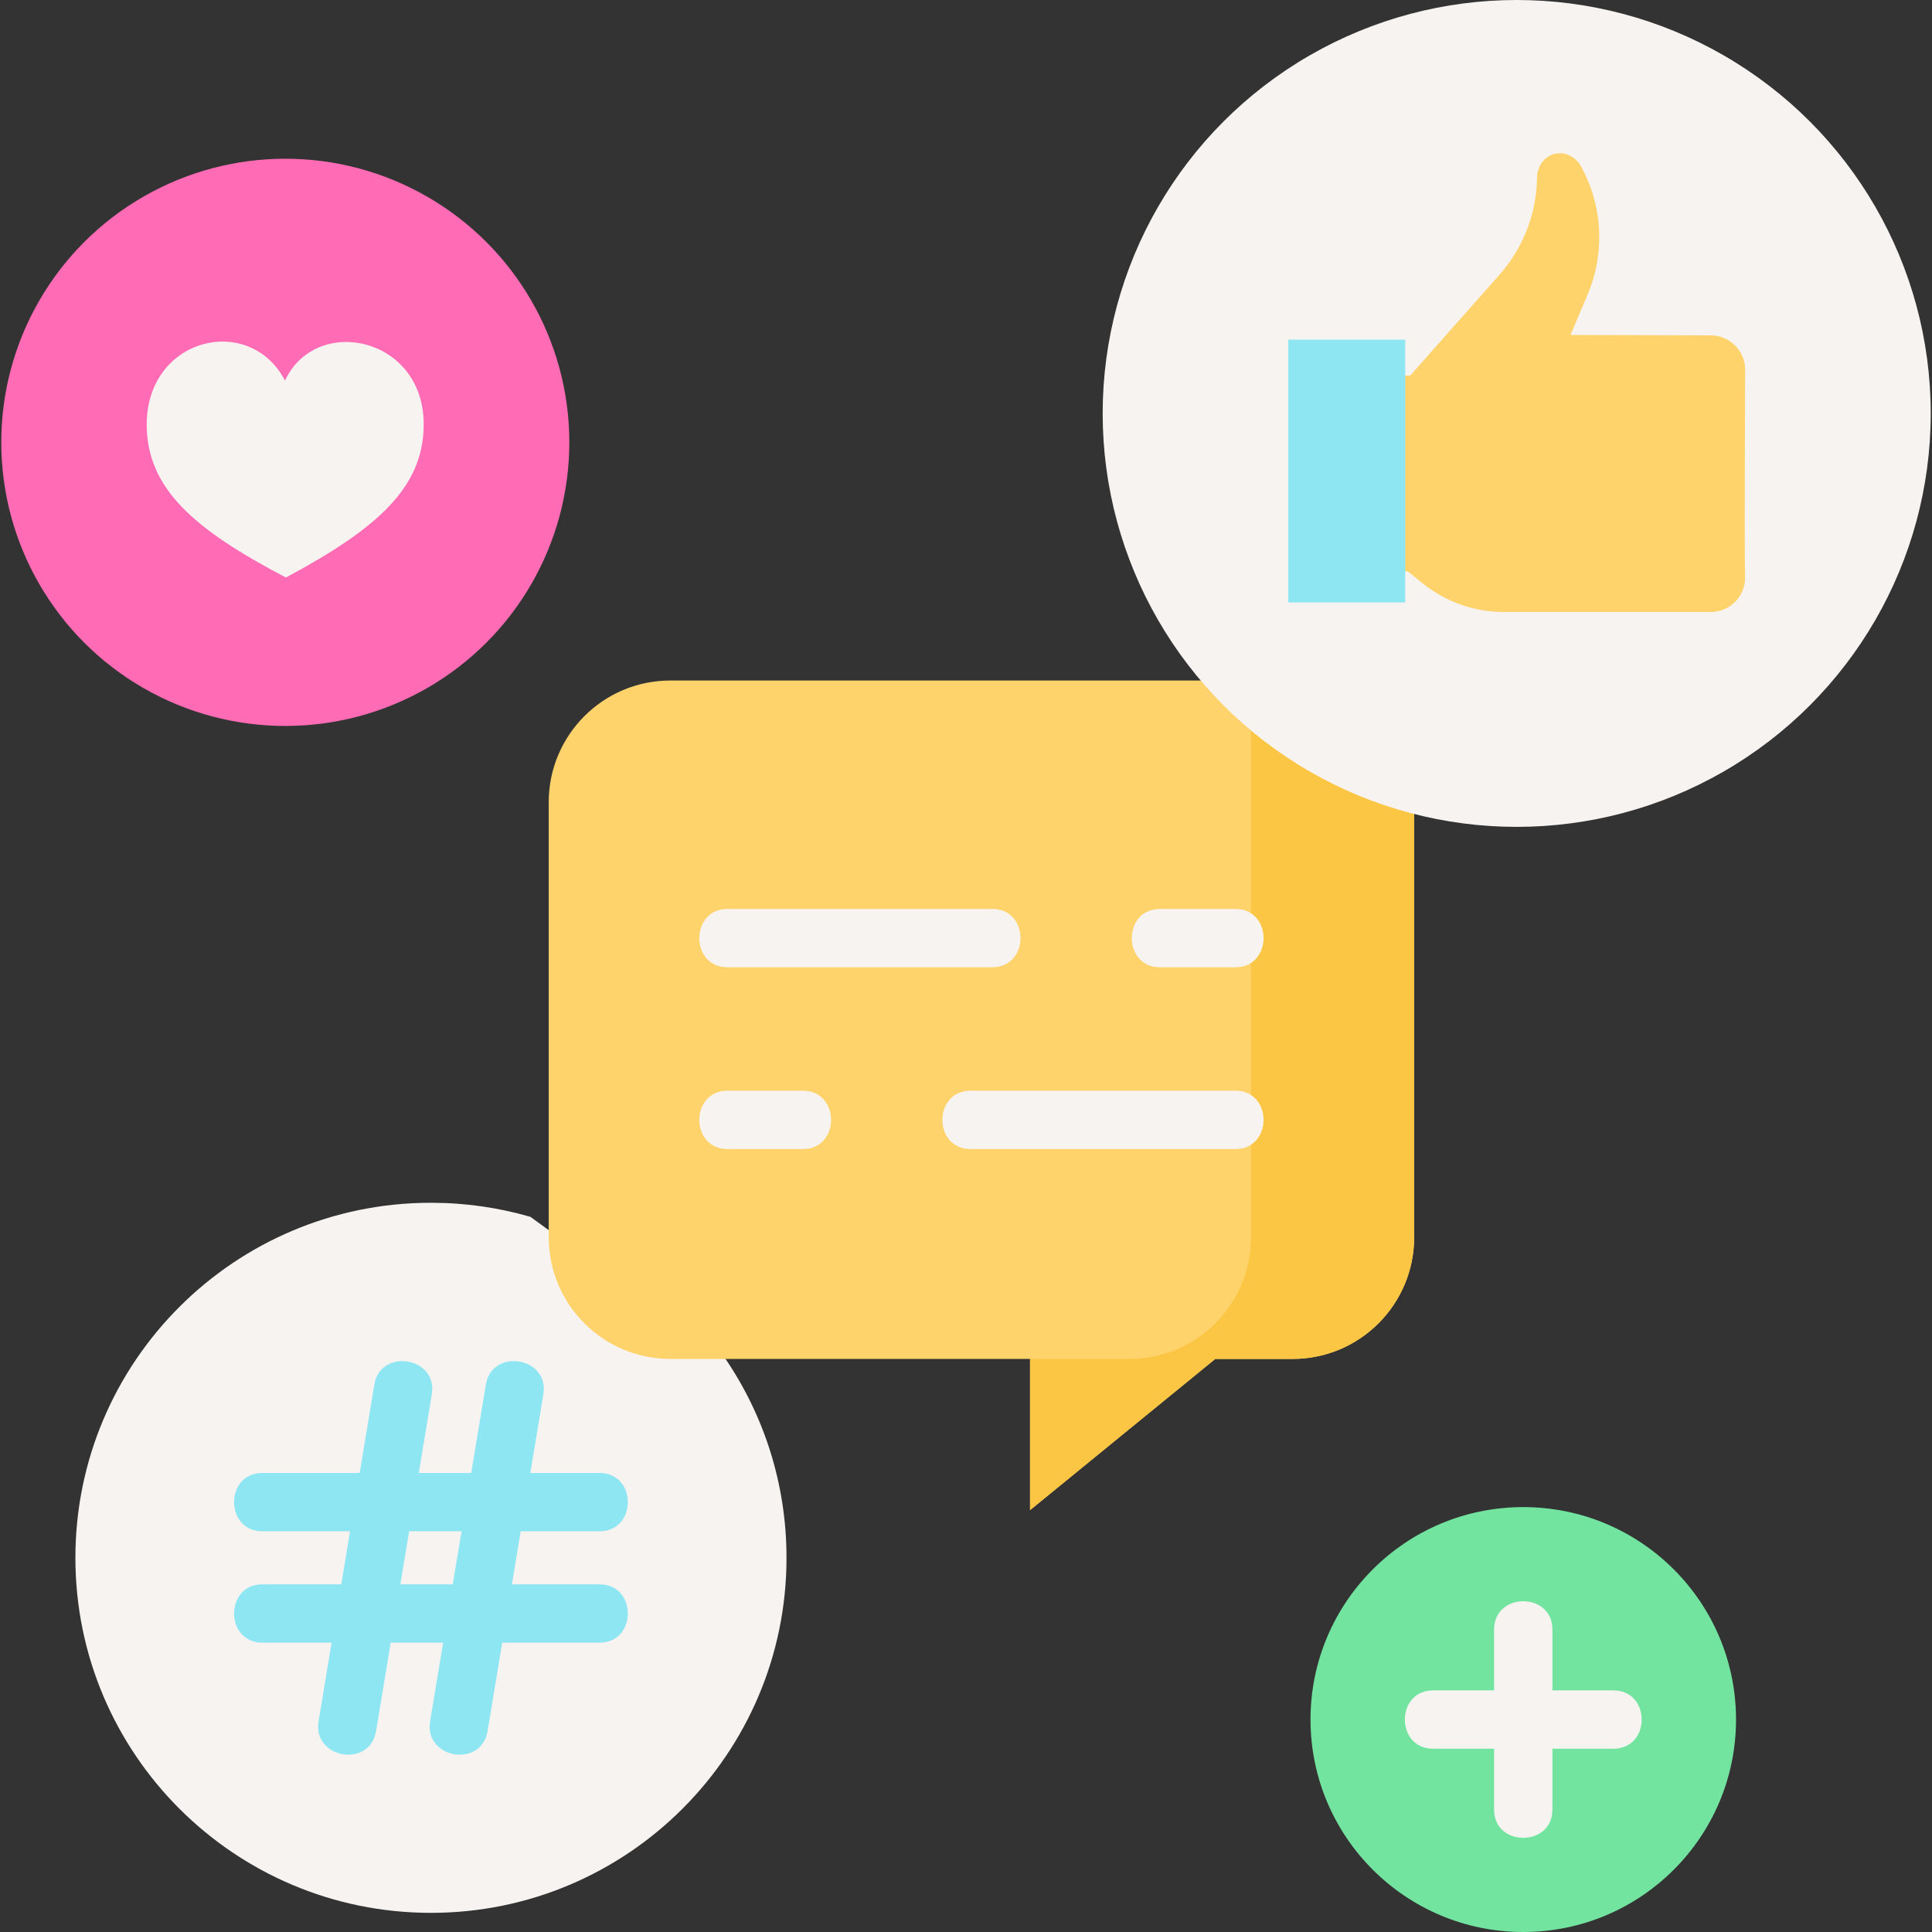 <svg xmlns="http://www.w3.org/2000/svg" id="Layer_1" height="512" viewBox="0 0 497 497" width="512"><rect x="0" y="0" width="497" height="497" fill="#333333" stroke="none"/><path d="m186.633 349.569c9.906 14.598 15.693 32.21 15.693 51.172 0 50.442-40.95 91.333-91.464 91.333s-91.464-40.891-91.464-91.333 40.95-91.333 91.464-91.333c8.885 0 17.474 1.265 25.597 3.625" fill="#f7f3f1"></path><path d="m154.25 407.566h-22.57l2.26-13.65h20.31c9.675 0 9.675-15 0-15h-17.826l3.357-20.276c1.58-9.545-13.219-11.993-14.799-2.449l-3.762 22.726h-13.488l3.357-20.276c1.58-9.545-13.219-11.992-14.799-2.449l-3.762 22.726h-25.053c-9.675 0-9.675 15 0 15h22.57l-2.26 13.65h-20.31c-9.675 0-9.675 15 0 15h17.827l-3.357 20.276c-1.572 9.498 13.194 12.142 14.799 2.449l3.762-22.726h13.488l-3.357 20.276c-1.572 9.498 13.194 12.142 14.799 2.449l3.762-22.726h25.053c9.674 0 9.674-15-.001-15zm-37.773 0h-13.488l2.26-13.65h13.488z" fill="#8ee6f3"></path><ellipse cx="73.391" cy="113.792" fill="#ff6cb5" rx="73.064" ry="72.96"></ellipse><path d="m73.546 148.561c23.411-12.527 35.522-23.15 35.449-39.525-.101-22.586-27.834-28.11-35.675-11.135-9.125-17.464-35.675-11.135-35.574 11.451.073 16.375 12.278 26.891 35.8 39.209z" fill="#f7f3f1"></path><ellipse cx="391.855" cy="442.348" fill="#72e4a0" rx="54.73" ry="54.652"></ellipse><path d="m415.062 434.848h-15.707v-15.674c0-9.674-15-9.674-15 0v15.674h-15.707c-9.674 0-9.674 15 0 15h15.707v15.675c0 9.674 15 9.674 15 0v-15.675h15.707c9.674 0 9.674-15 0-15z" fill="#f7f3f1"></path><path d="m363.79 318.269c0 17.294-14.01 31.313-31.293 31.313h-19.877l-47.647 38.898v-38.898h-92.525c-17.283 0-31.293-14.019-31.293-31.313v-111.893c0-17.294 14.01-31.313 31.293-31.313h191.342z" fill="#ffd36c"></path><path d="m321.808 175.063v143.206c0 17.294-14.01 31.313-31.293 31.313h-25.542v38.898l47.647-38.898h19.877c17.283 0 31.293-14.019 31.293-31.313v-143.206z" fill="#fcc645"></path><g fill="#f7f3f1"><path d="m298.406 248.825h19.388c9.674 0 9.674-15 0-15h-19.388c-9.674 0-9.674 15 0 15z"></path><path d="m187.151 248.825h68.112c9.674 0 9.674-15 0-15h-68.112c-9.674 0-9.674 15 0 15z"></path><path d="m206.539 280.584h-19.388c-9.674 0-9.674 15 0 15h19.388c9.675 0 9.675-15 0-15z"></path><path d="m317.794 280.584h-68.112c-9.674 0-9.674 15 0 15h68.112c9.674 0 9.674-15 0-15z"></path><ellipse cx="390.166" cy="106.355" rx="106.508" ry="106.355"></ellipse></g><path d="m362.165 146.996 3.745 3.028c5.938 4.8 13.347 7.419 20.987 7.419h53.17c5.04 0 9.099-4.199 8.859-9.284-.225-4.763.01-48.144.01-53.035s-3.971-8.856-8.869-8.856l-36.055-.108 4.414-10.44c4.587-10.848 3.845-23.212-2.005-33.436-3.604-5.036-10.398-3.04-11.025 2.924 0 9.362-3.423 18.402-9.626 25.422l-22.99 25.977-11.607-.107v50z" fill="#ffd36c"></path><path d="m331.395 87.387h30.086v67.597h-30.086z" fill="#8ee6f3"></path></svg>